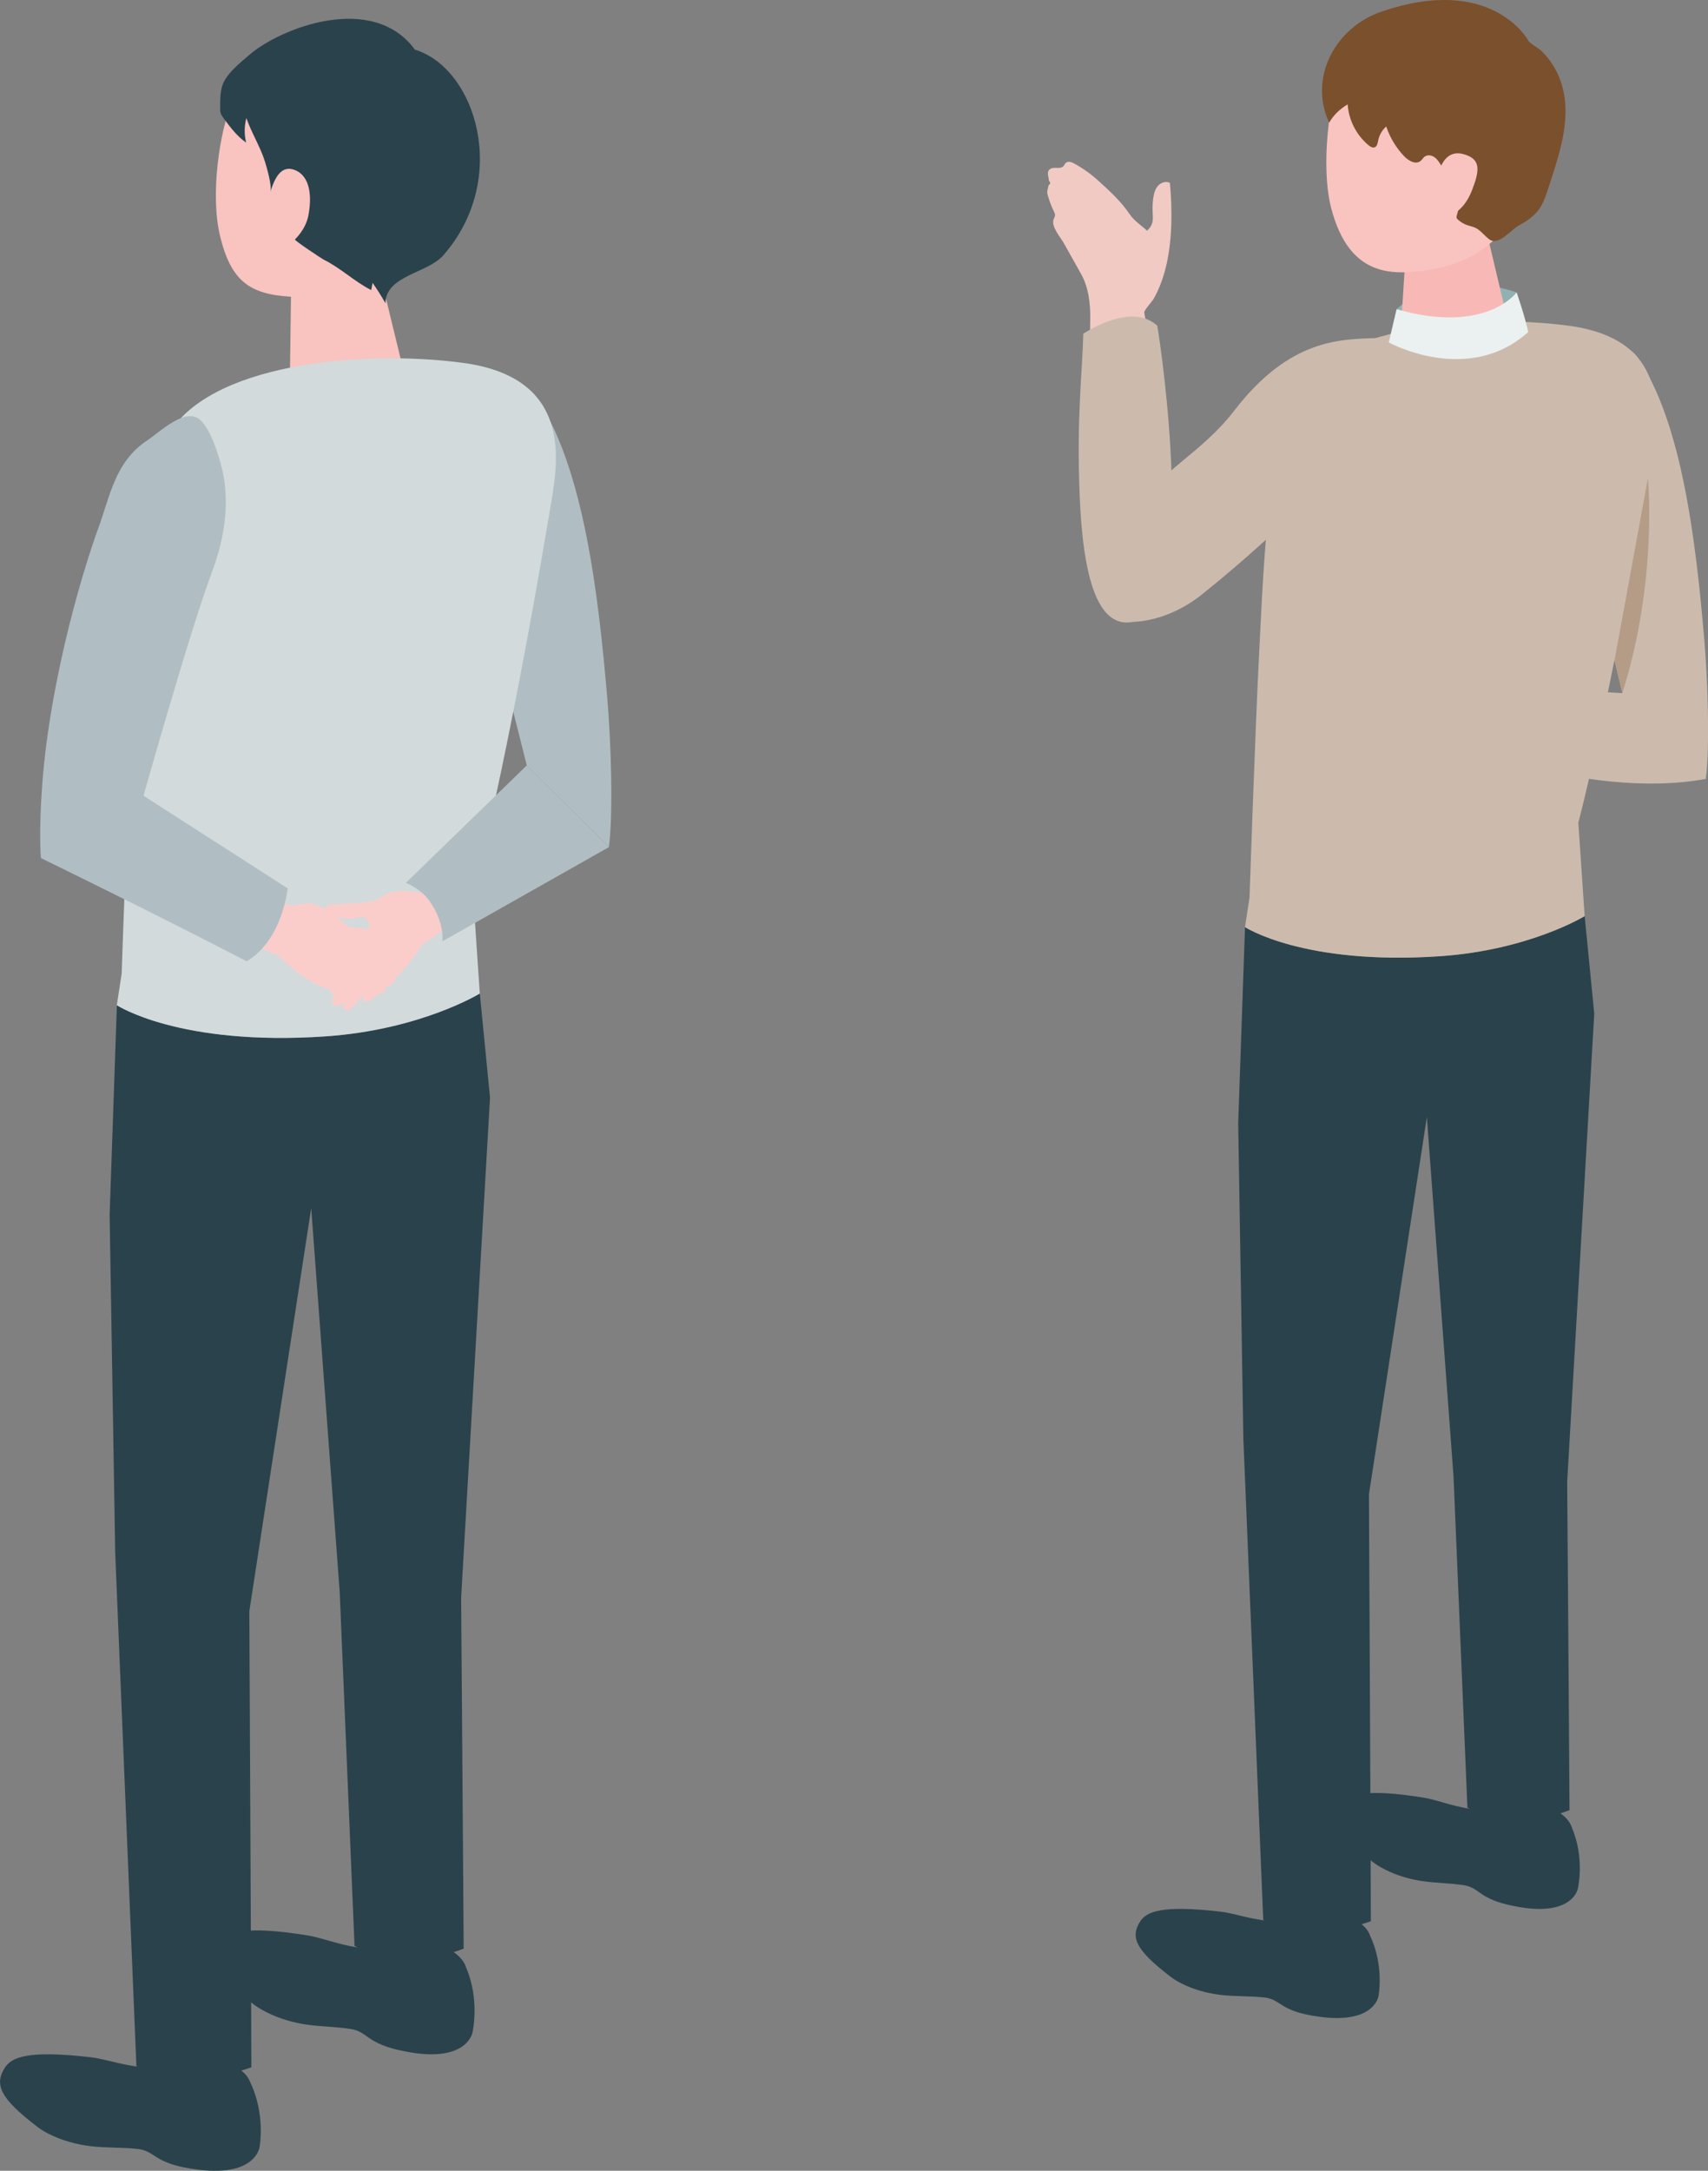 <?xml version="1.0" encoding="UTF-8"?> <svg xmlns="http://www.w3.org/2000/svg" width="111" height="141" viewBox="0 0 111 141" fill="none"><rect x="0" y="0" width="111" height="141" fill="#808080" stroke="none"/><g clip-path="url(#clip0_1879_10809)"><path d="M34.236 49.714L28.891 28.547C28.288 26.551 29.633 25.192 31.682 24.929C33.31 24.723 34.355 25.097 34.793 25.721C37.966 30.268 38.913 38.935 39.458 45.253C39.716 48.223 39.856 52.84 39.573 55.025L34.236 49.714Z" fill="#B0BEC3"></path><path d="M30.265 127.741C31.211 129.881 30.707 132.013 30.707 132.013C30.707 132.013 30.392 133.923 26.698 133.315C25.899 133.175 25.055 132.99 24.337 132.592C23.772 132.276 23.493 131.902 22.804 131.791C21.792 131.631 20.759 131.643 19.751 131.479C18.808 131.323 17.861 131.019 17.029 130.546C16.783 130.407 16.545 130.251 16.332 130.07C13.996 128.119 13.651 127.223 14.381 126.164C14.848 125.486 15.918 125.055 20.013 125.716C21.038 125.88 22.366 126.476 23.927 126.558C24.452 126.587 24.981 126.509 25.46 126.291C26.047 126.024 26.895 125.942 27.801 126.122C29.064 126.369 30.039 127.043 30.269 127.753L30.265 127.741Z" fill="#2A424B"></path><path d="M30.3 128.23C30.468 127.367 29.349 126.418 27.8 126.11C26.25 125.806 24.853 126.258 24.685 127.121C24.517 127.983 25.636 128.932 27.185 129.24C28.735 129.544 30.132 129.092 30.3 128.23Z" fill="#2A424B"></path><path d="M16.241 135.213C17.278 137.312 16.868 139.46 16.868 139.46C16.868 139.46 16.635 141.383 12.917 140.935C12.114 140.828 11.261 140.684 10.527 140.315C9.945 140.023 9.654 139.662 8.961 139.583C7.945 139.468 6.912 139.526 5.899 139.403C4.949 139.288 3.993 139.025 3.141 138.589C2.891 138.462 2.645 138.314 2.424 138.142C0.005 136.293 -0.376 135.414 0.304 134.322C0.739 133.623 1.792 133.151 5.912 133.628C6.941 133.747 8.297 134.285 9.859 134.297C10.384 134.301 10.912 134.203 11.376 133.964C11.95 133.673 12.794 133.554 13.704 133.693C14.975 133.886 15.979 134.519 16.237 135.213H16.241Z" fill="#2A424B"></path><path d="M16.294 135.698C16.425 134.827 15.265 133.927 13.703 133.689C12.142 133.451 10.764 133.964 10.633 134.835C10.502 135.706 11.662 136.606 13.224 136.844C14.785 137.082 16.163 136.569 16.294 135.698Z" fill="#2A424B"></path><path d="M7.596 65.298L7.125 78.911L7.486 100.841L8.863 134.182C8.863 134.182 11.105 136.088 16.335 134.281C16.335 130.986 16.204 104.653 16.204 104.653L20.225 78.467L22.078 103.425L23.041 126.394C23.041 126.394 26.144 128.128 30.133 126.571C30.133 125.523 29.968 103.782 29.968 103.782L31.846 71.299L31.182 64.53C31.182 64.53 27.333 66.896 21.123 67.315C11.65 67.956 7.592 65.29 7.592 65.29L7.596 65.298Z" fill="#2A424B"></path><path d="M15.041 6.754C15.685 5.242 17.607 3.209 22.558 3.611C27.51 4.014 28.555 7.678 28.293 12.007C28.145 14.467 27.133 16.538 25.555 17.836C25.112 18.201 24.94 18.797 25.075 19.351C25.448 20.871 26.108 23.595 26.108 23.595C26.096 24.486 24.46 25.34 22.456 25.496C20.452 25.657 18.833 25.061 18.845 24.17L18.91 19.273C16.213 19.121 15.016 18.242 14.311 15.371C13.631 12.595 14.303 8.483 15.041 6.749V6.754Z" fill="#F9C3C0"></path><path d="M17.573 12.454C17.688 12.089 17.34 10.885 17.225 10.516C16.934 9.559 16.344 8.634 16.012 7.669C15.872 8.187 15.868 8.741 15.995 9.259C15.413 8.86 14.979 8.281 14.557 7.714C14.471 7.599 14.38 7.48 14.339 7.34C14.307 7.23 14.307 7.106 14.307 6.991C14.307 6.552 14.307 6.104 14.413 5.677C14.626 4.835 15.577 4.108 16.213 3.557C18.225 1.82 24.218 -0.525 26.964 3.225C30.92 4.424 33.182 11.612 28.792 16.603C27.768 17.757 25.075 17.889 25.05 19.696C24.792 19.24 24.513 18.8 24.214 18.373C24.185 18.529 24.152 18.686 24.124 18.842C23.013 18.275 22.119 17.392 21.017 16.854C20.914 16.804 19.107 15.609 19.168 15.552C19.168 15.552 19.857 14.919 20.033 14.032C20.275 12.836 20.189 11.481 19.197 11.058C18.25 10.655 17.832 11.633 17.573 12.454Z" fill="#2A424B"></path><path d="M31.181 64.534C31.181 64.534 27.332 66.9 21.122 67.319C11.65 67.959 7.592 65.294 7.592 65.294L7.907 63.236C7.907 63.236 8.317 51.201 8.58 46.234C8.78 42.435 9.158 31.608 10.851 28.408C13.38 23.618 23.483 22.686 30.083 23.569C37.477 24.559 36.203 30.342 35.748 33.07C32.919 49.948 30.743 58.052 30.743 58.052L31.181 64.534Z" fill="#D2DADC"></path><path d="M18.037 62.041C18.037 62.041 18.787 62.731 19.107 62.994C19.463 63.282 19.832 63.532 20.213 63.746C20.91 64.132 21.644 64.387 22.394 64.502C22.439 64.51 22.484 64.514 22.529 64.522C23.185 64.609 23.845 64.526 24.501 64.506C24.669 64.502 24.923 64.584 25.054 64.325C25.058 64.313 25.144 64.062 25.12 64.062C25.128 64.062 25.509 64.037 25.595 63.762C25.665 63.541 25.64 63.294 25.394 63.117C25.394 63.117 25.644 63.105 25.743 62.855C25.841 62.604 25.71 62.403 25.632 62.325C25.554 62.242 24.952 61.819 24.952 61.819C24.952 61.819 25.194 61.91 25.284 61.721C25.767 60.719 23.697 60.271 23.374 60.263C23.173 60.259 22.964 60.279 22.771 60.213C22.496 60.123 22.267 59.868 22.029 59.655C21.5 59.174 20.906 58.854 20.283 58.71C19.693 58.575 19.18 58.956 18.615 58.743L16.442 57.732L15.635 61.043L18.041 62.045L18.037 62.041Z" fill="#FACDCB"></path><path d="M29.865 59.732L27.455 61.334C27.025 62.041 26.27 63.014 25.66 63.573C24.992 64.177 24.504 64.632 24.336 64.776C24.086 64.99 23.766 65.179 23.618 64.986C23.508 64.842 23.729 64.497 23.729 64.497C23.729 64.497 23.004 65.335 22.889 65.442C22.774 65.548 22.524 65.721 22.364 65.565C22.204 65.409 22.344 65.047 22.344 65.047C22.044 65.392 21.815 65.409 21.667 65.294C21.479 65.146 21.692 64.587 21.692 64.587C21.692 64.587 21.237 64.587 21.614 63.782C21.95 63.055 23.59 61.289 23.59 61.289C23.799 60.845 24.016 60.426 23.975 60.057C23.95 59.831 23.754 59.625 23.528 59.58C23.393 59.551 22.901 59.675 22.762 59.675C22.385 59.675 21.102 59.535 21.188 58.927C21.192 58.894 21.204 58.861 21.225 58.837C21.253 58.808 21.29 58.8 21.327 58.791C21.573 58.742 21.844 58.734 22.094 58.722C22.627 58.697 23.159 58.648 23.692 58.611C23.704 58.611 23.717 58.611 23.733 58.611C24.155 58.594 24.557 58.438 24.897 58.192C25.725 57.596 27.328 58.015 27.328 58.015L28.672 56.331L29.869 59.736L29.865 59.732Z" fill="#FACDCB"></path><path d="M39.572 55.025L28.746 61.145C28.746 61.145 28.923 60.118 28.054 58.73C27.414 57.707 26.373 57.35 26.373 57.35L34.235 49.714L39.572 55.025Z" fill="#B0BEC3"></path><path d="M16.024 62.44C16.024 62.44 11.577 60.098 2.662 55.736C2.572 54.877 2.559 51.9 2.994 48.49C3.969 40.854 6.355 34.393 6.359 34.389C7.167 32.204 7.458 30.006 9.573 28.602C10.393 28.059 12.106 26.367 13.045 27.308C13.676 27.94 14.073 29.177 14.319 30.023C15.012 32.409 14.623 34.919 13.758 37.207C12.381 40.854 9.327 51.686 9.327 51.686L18.697 57.703C18.697 57.703 18.361 61.076 16.024 62.444V62.44Z" fill="#B0BEC3"></path><path d="M70.79 25.832L70.827 22.785C70.835 22.082 70.844 21.38 70.852 20.677C70.864 19.683 70.741 18.665 70.261 17.802C69.888 17.133 69.511 16.463 69.138 15.798C68.909 15.387 68.282 14.713 68.483 14.216C68.515 14.138 68.56 14.064 68.564 13.982C68.569 13.896 68.528 13.814 68.491 13.736C68.323 13.391 68.187 13.025 68.085 12.655C68.011 12.397 68.114 12.273 68.138 12.064C68.142 12.011 68.245 11.978 68.253 11.891C68.257 11.838 68.167 11.76 68.163 11.698C68.15 11.44 67.97 11.123 68.29 10.955C68.54 10.823 68.897 11.004 69.097 10.807C69.163 10.741 69.196 10.643 69.265 10.581C69.421 10.441 69.663 10.536 69.843 10.639C70.462 10.984 70.938 11.333 71.462 11.813C72.155 12.446 72.852 13.091 73.381 13.867C73.729 14.381 74.131 14.598 74.545 14.984C74.697 14.857 74.824 14.676 74.881 14.483C74.947 14.257 74.914 13.957 74.906 13.727C74.893 13.444 74.906 13.156 74.947 12.877C74.987 12.59 75.061 12.294 75.25 12.076C75.438 11.858 75.775 11.743 76.029 11.879C76.197 13.633 76.189 15.72 75.746 17.433C75.57 18.123 75.32 18.813 74.959 19.433C74.889 19.552 74.336 20.176 74.36 20.3L75.303 25.381L70.782 25.841L70.79 25.832Z" fill="#F1CAC4"></path><path d="M98.56 18.994C98.56 18.994 93.834 17.195 90.764 20.083C90.551 20.994 90.256 22.243 90.256 22.243C90.256 22.243 94.752 24.942 99.425 21.993C99.228 21.192 98.56 18.994 98.56 18.994Z" fill="#91B1B3"></path><path d="M73.951 40.312C71.25 41.196 70.368 37.236 70.163 32.13C69.959 27.02 70.34 24.281 70.401 21.672C71.684 20.875 73.853 19.922 75.209 21.155C75.521 22.937 77.804 39.051 73.951 40.312Z" fill="#CCBBAD"></path><path d="M92.703 44.288L105.435 45.023L100.86 25.804C100.294 23.935 101.553 22.662 103.471 22.42C104.992 22.227 105.976 22.576 106.385 23.163C109.353 27.419 110.239 35.531 110.751 41.446C110.993 44.227 111.124 48.548 110.857 50.593C102.926 52.051 93.15 47.771 93.15 47.771L92.707 44.288H92.703Z" fill="#CCBBAD"></path><path d="M102.131 118.663C103.016 120.668 102.545 122.66 102.545 122.66C102.545 122.66 102.25 124.451 98.79 123.88C98.04 123.748 97.249 123.576 96.581 123.202C96.048 122.906 95.794 122.557 95.146 122.454C94.199 122.306 93.232 122.315 92.289 122.163C91.404 122.019 90.522 121.731 89.74 121.288C89.51 121.156 89.289 121.013 89.084 120.84C86.899 119.012 86.575 118.174 87.256 117.184C87.69 116.552 88.694 116.149 92.527 116.765C93.486 116.917 94.732 117.476 96.191 117.554C96.679 117.579 97.179 117.505 97.626 117.303C98.175 117.053 98.971 116.979 99.815 117.143C100.995 117.377 101.909 118.006 102.123 118.667L102.131 118.663Z" fill="#2A424B"></path><path d="M102.164 119.119C102.323 118.309 101.274 117.422 99.823 117.135C98.372 116.847 97.064 117.274 96.909 118.083C96.749 118.893 97.798 119.78 99.249 120.067C100.7 120.355 102.008 119.928 102.164 119.119Z" fill="#2A424B"></path><path d="M89.003 125.659C89.974 127.622 89.589 129.635 89.589 129.635C89.589 129.635 89.372 131.434 85.892 131.015C85.138 130.916 84.342 130.777 83.654 130.432C83.109 130.156 82.838 129.82 82.191 129.746C81.235 129.639 80.272 129.688 79.325 129.577C78.436 129.47 77.542 129.224 76.743 128.813C76.509 128.694 76.28 128.554 76.071 128.394C73.808 126.661 73.447 125.839 74.087 124.821C74.497 124.168 75.481 123.724 79.338 124.172C80.301 124.283 81.572 124.788 83.031 124.8C83.523 124.8 84.014 124.71 84.453 124.488C84.99 124.213 85.781 124.106 86.634 124.233C87.823 124.414 88.761 125.005 89.007 125.659H89.003Z" fill="#2A424B"></path><path d="M89.055 126.114C89.178 125.301 88.092 124.459 86.629 124.233C85.166 124.011 83.879 124.492 83.756 125.305C83.633 126.118 84.719 126.96 86.182 127.186C87.645 127.408 88.933 126.927 89.055 126.114Z" fill="#2A424B"></path><path d="M80.911 60.217L80.469 72.958L80.805 93.488L82.096 124.697C82.096 124.697 84.195 126.48 89.089 124.792C89.089 121.707 88.966 97.061 88.966 97.061L92.729 72.552L94.463 95.911L95.364 117.41C95.364 117.41 98.266 119.033 102.001 117.575C102.001 116.593 101.849 96.244 101.849 96.244L103.607 65.84L102.984 59.502C102.984 59.502 99.381 61.716 93.569 62.11C84.699 62.71 80.903 60.217 80.903 60.217H80.911Z" fill="#2A424B"></path><path d="M102.991 59.503C102.991 59.503 99.388 61.717 93.576 62.111C84.706 62.711 80.91 60.217 80.91 60.217L81.205 58.291C81.205 58.291 81.587 47.024 81.832 42.378C82.021 38.821 82.374 28.684 83.956 25.689C86.325 21.208 95.781 20.333 101.958 21.159C108.877 22.087 107.689 27.497 107.258 30.052C104.61 45.849 102.573 53.436 102.573 53.436L102.983 59.503H102.991Z" fill="#CCBBAD"></path><path d="M72.372 40.172C73.053 40.599 75.68 40.579 78.176 38.562C83.78 34.04 86.1 31.181 86.1 31.181C86.1 31.181 88.793 28.897 89.305 25.833C89.686 23.553 90.986 21.906 89.547 21.955C87.116 22.037 83.833 21.98 80.234 26.646C78.008 29.534 75.561 30.363 73.655 33.349C72.967 34.426 70.823 39.207 72.368 40.176L72.372 40.172Z" fill="#CCBBAD"></path><path d="M104.926 42.879L107.094 31.065C107.094 31.065 107.758 37.67 105.434 45.023C105.258 44.283 104.922 42.879 104.922 42.879H104.926Z" fill="#B49C87"></path><path d="M93.907 13.108C95.514 12.98 96.44 13.814 96.502 14.599L97.735 19.787C97.735 20.703 96.248 21.565 94.419 21.709C92.591 21.857 91.107 21.232 91.107 20.316L91.46 14.759C91.46 13.954 92.3 13.231 93.907 13.104V13.108Z" fill="#F8B9B6"></path><path d="M94.511 1.754C99.196 2.374 100.053 6.067 99.52 10.351C98.828 15.929 94.95 17.19 93.003 17.502C90.63 17.884 87.707 18.127 86.51 13.51C85.801 10.766 86.403 6.227 87.195 4.535C87.887 3.064 89.822 1.13 94.511 1.75V1.754Z" fill="#F9C3C0"></path><path d="M87.583 6.778C87.649 7.797 88.149 8.778 88.936 9.431C89.051 9.526 89.202 9.62 89.342 9.567C89.497 9.505 89.53 9.3 89.563 9.136C89.633 8.782 89.817 8.454 90.088 8.215C90.329 8.934 90.727 9.596 91.252 10.146C91.535 10.442 91.998 10.713 92.317 10.458C92.424 10.372 92.486 10.245 92.596 10.167C92.781 10.035 93.051 10.084 93.236 10.22C93.42 10.355 93.539 10.557 93.666 10.75C94.006 11.267 94.588 11.678 94.859 12.233C95.129 12.791 94.822 13.403 94.674 13.991C94.662 14.044 94.646 14.106 94.666 14.159C94.683 14.204 94.715 14.237 94.752 14.27C94.933 14.43 95.146 14.557 95.375 14.632C95.539 14.689 95.711 14.718 95.871 14.792C96.232 14.96 96.47 15.317 96.794 15.552C97.392 15.983 98.216 14.911 98.708 14.644C99.257 14.344 99.778 13.995 100.114 13.453C100.335 13.091 100.47 12.684 100.602 12.282C101.196 10.462 101.93 8.396 101.696 6.453C101.602 5.677 101.352 4.921 100.938 4.256C100.724 3.911 100.466 3.59 100.175 3.307C99.966 3.102 99.433 2.847 99.306 2.609C99.306 2.609 96.933 -1.725 89.723 0.777C86.817 1.783 85.009 5.02 86.382 7.969C86.657 7.476 87.095 7.061 87.587 6.778H87.583Z" fill="#7B502C"></path><path d="M93.514 11.222C93.514 11.222 93.793 9.64 95.133 10.018C96.277 10.343 96.154 11.095 95.654 12.38C95.15 13.666 94.264 14.196 93.449 14.056C92.633 13.916 93.519 11.222 93.519 11.222H93.514Z" fill="#F9C3C0"></path><path d="M98.56 18.994C98.56 18.994 96.564 21.75 90.764 20.083L90.256 22.243C90.256 22.243 95.404 25.081 99.315 21.566C99.114 20.584 98.564 18.994 98.564 18.994H98.56Z" fill="#EBF1F1"></path></g><defs><clipPath id="clip0_1879_10809"><rect width="111" height="141" fill="white"></rect></clipPath></defs></svg> 